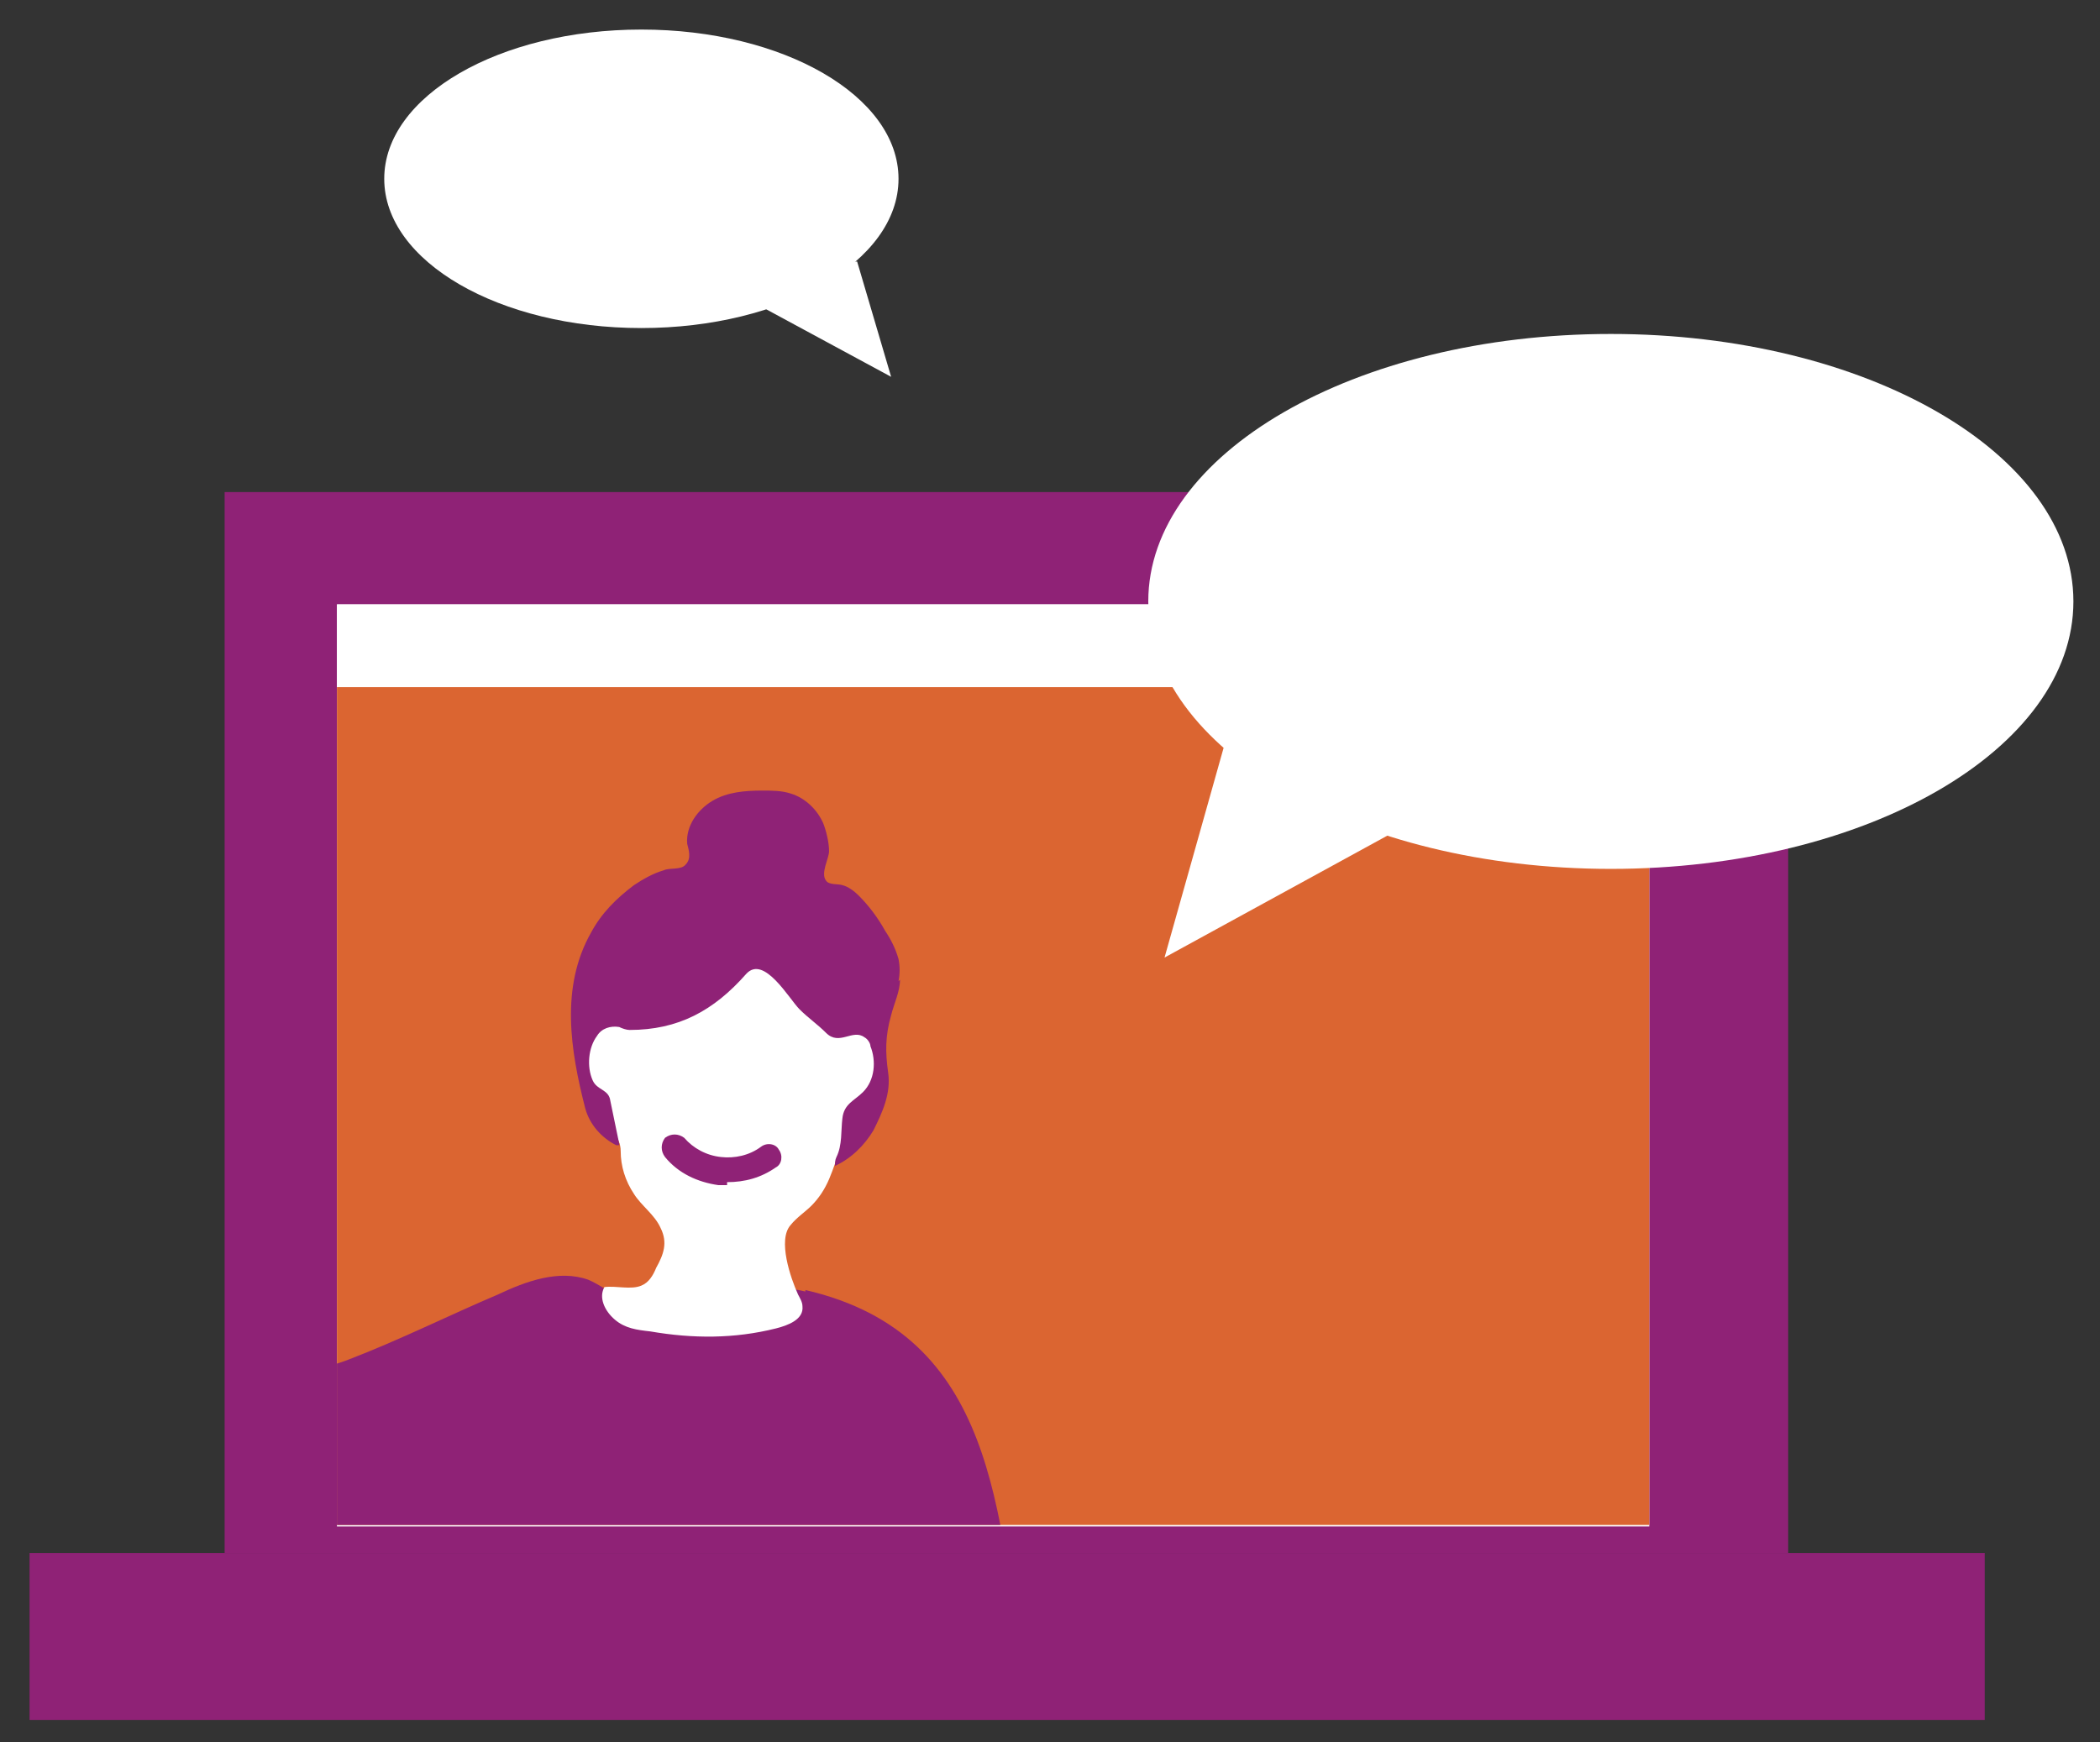 <?xml version="1.0" encoding="UTF-8"?>
<svg id="Calque_1" data-name="Calque 1" xmlns="http://www.w3.org/2000/svg" xmlns:xlink="http://www.w3.org/1999/xlink" version="1.1" viewBox="0 0 142.1 117.9">
  <rect x="0" y="0" width="142.1" height="117.9" fill="#333333" stroke="none"/>
  <defs>
    <style>
      .cls-1 {
        fill: #8f2276;
      }

      .cls-1, .cls-2, .cls-3, .cls-4 {
        stroke-width: 0px;
      }

      .cls-2 {
        fill: none;
      }

      .cls-5 {
        clip-path: url(#clippath-7);
      }

      .cls-6 {
        clip-path: url(#clippath-6);
      }

      .cls-7 {
        clip-path: url(#clippath-5);
      }

      .cls-3 {
        fill: #db6531;
      }

      .cls-4 {
        fill: #fff;
      }
    </style>
    <clipPath id="clippath-5">
      <rect class="cls-2" x="-900.9" y="-1775.5" width="1920" height="5958"/>
    </clipPath>
    <clipPath id="clippath-6">
      <rect class="cls-2" x="22.8" y="46.5" width="54.6" height="56.7"/>
    </clipPath>
    <clipPath id="clippath-7">
      <rect class="cls-2" x="-900.9" y="-1775.5" width="1920" height="5958"/>
    </clipPath>
  </defs>
  <g class="cls-7">
    <rect class="cls-1" x="15.2" y="33.3" width="105.8" height="71.8"/>
    <rect class="cls-1" x="2" y="105.1" width="132.3" height="11.3"/>
    <rect class="cls-4" x="22.8" y="40.9" width="88.8" height="5.7"/>
    <rect class="cls-4" x="22.8" y="40.9" width="88.8" height="62.4"/>
    <path class="cls-4" d="M26,12.1c0,5.6,7.8,10.1,17.4,10.1s17.4-4.5,17.4-10.1-7.8-10.1-17.4-10.1-17.4,4.5-17.4,10.1"/>
    <polygon class="cls-4" points="58 17.7 60.3 25.5 45.5 17.5 58 17.7"/>
    <rect class="cls-3" x="22.8" y="46.5" width="88.8" height="56.7"/>
  </g>
  <g class="cls-6">
    <path class="cls-1" d="M54.5,87.3c13,3,13,15.2,14.8,26.3,1,6.2,2.7,12.4,5,18.2,1.1,2.8,2.2,6.4,0,8.5-.7.6-1.6,1-2.5,1.2-2.1.7-4.9.9-6.3-.9-.5-.7-.8-1.5-1-2.4-2.3-9.1-4-18.4-5.1-27.7-5.8-1.4-6.6,17.5-7.3,21.9-.7,4.2-12.4-.5-14.3-1.2-4.3-1.5-13.1-5.1-13-10.8,0-1.2.6-2.4,1.1-3.5.9-1.7,1.7-3.5,2.6-5.2.7-1.3,1.4-2.8,1.3-4.2-.1-6.5-11.7-1.9-15.4-3.2-11.3-4-7-18.3-3.4-26.4,1-2.3,3.4-4.8,5.5-3.5,1.5.9,1.4,3.1,1.1,4.9-.6,3.7-3.9,11.6,1.4,13.1,1.5.4,3.1.2,4.6-.4,3.4-1.3,6.8-3,10.1-4.4,1.9-.9,4.1-1.7,6.1-1,.7.3,1.4.8,2.1,1.2,1.4.7,3,.9,4.5.6,1-.2,1.8-.7,2.8-.9,1.9-.5,3.6-.5,5.3-.1"/>
    <path class="cls-4" d="M40.8,75.5c.4.9,1.2,1.4,1.2,2.4,0,1,.3,2,.9,2.9.5.8,1.4,1.4,1.8,2.3.5,1,.2,1.8-.3,2.7-.2.5-.5,1-1,1.2-.7.3-1.7,0-2.5.1-.4.7,0,1.6.7,2.2s1.5.7,2.4.8c2.9.5,5.7.5,8.5-.2.8-.2,1.9-.6,1.8-1.5,0-.3-.2-.6-.3-.8-.5-1.1-1.4-3.7-.5-4.7.4-.5,1-.9,1.4-1.3.5-.5.9-1.1,1.2-1.8.3-.7.5-1.4.8-2.1.2-.5.7-.8,1-1.2.9-1,1.7-2.2,1.7-3.6,0-.8-.3-1.5-.6-2.2-.6-1.4-1.3-2.8-2.2-4.2-1.3-2-3-4-5.4-4.4-2.2-.3-4.3.8-6.1,2-2.8,1.8-5.6,4.5-5.5,7.9,0,1.3.5,2.4,1.1,3.5"/>
    <path class="cls-1" d="M60.9,66.3c0,.8-.4,1.6-.6,2.4-.4,1.4-.4,2.5-.2,3.9.2,1.4-.4,2.7-1,3.9-.6,1-1.5,1.9-2.6,2.4,0-.2,0-.4.1-.6.4-.8.3-1.8.4-2.6.1-1,.8-1.2,1.4-1.8.8-.8.9-2.1.5-3.1,0-.2-.2-.5-.4-.6-.8-.6-1.7.6-2.6-.3-.6-.6-1.2-1-1.8-1.6-.7-.7-2.4-3.7-3.6-2.4-2.2,2.5-4.6,3.8-7.9,3.8-.2,0-.5-.1-.7-.2-.6-.1-1.2.1-1.5.6-.6.8-.7,2.1-.3,3,.3.7,1.1.6,1.2,1.4.2,1,.4,1.9.6,2.9,0,0,0,.1,0,.1,0,0-.2,0-.2,0-1-.5-1.8-1.4-2.1-2.5-1-3.9-1.7-8.2.4-11.9.7-1.3,1.7-2.3,2.9-3.2.6-.4,1.3-.8,2-1,.4-.2,1.2,0,1.5-.4.4-.4.2-1,.1-1.4-.1-1.2.7-2.3,1.7-2.9,1-.6,2.2-.7,3.4-.7.6,0,1.3,0,1.9.2,1,.3,1.8,1.1,2.2,2,.2.5.4,1.3.4,1.9,0,.5-.6,1.5-.2,2,.2.3.8.2,1.1.3.4.1.8.4,1.1.7.7.7,1.3,1.5,1.8,2.4.4.6.7,1.2.9,1.9.1.5.1,1,0,1.5"/>
    <path class="cls-1" d="M49.2,80.2c-.2,0-.4,0-.6,0-1.4-.2-2.7-.8-3.6-1.9-.3-.4-.3-.9,0-1.3.4-.3.9-.3,1.3,0,.6.7,1.5,1.2,2.5,1.3.9.1,1.9-.1,2.7-.7.4-.3,1-.2,1.2.2.3.4.2,1-.2,1.2-1,.7-2.1,1-3.3,1"/>
  </g>
  <g class="cls-5">
    <path class="cls-4" d="M140.3,40.7c0,10-14,18.1-31.3,18.1s-31.3-8.1-31.3-18.1,14-18.1,31.3-18.1,31.3,8.1,31.3,18.1"/>
    <polygon class="cls-4" points="82.8 50.6 78.8 64.8 105.3 50.3 82.8 50.6"/>
  </g>
</svg>